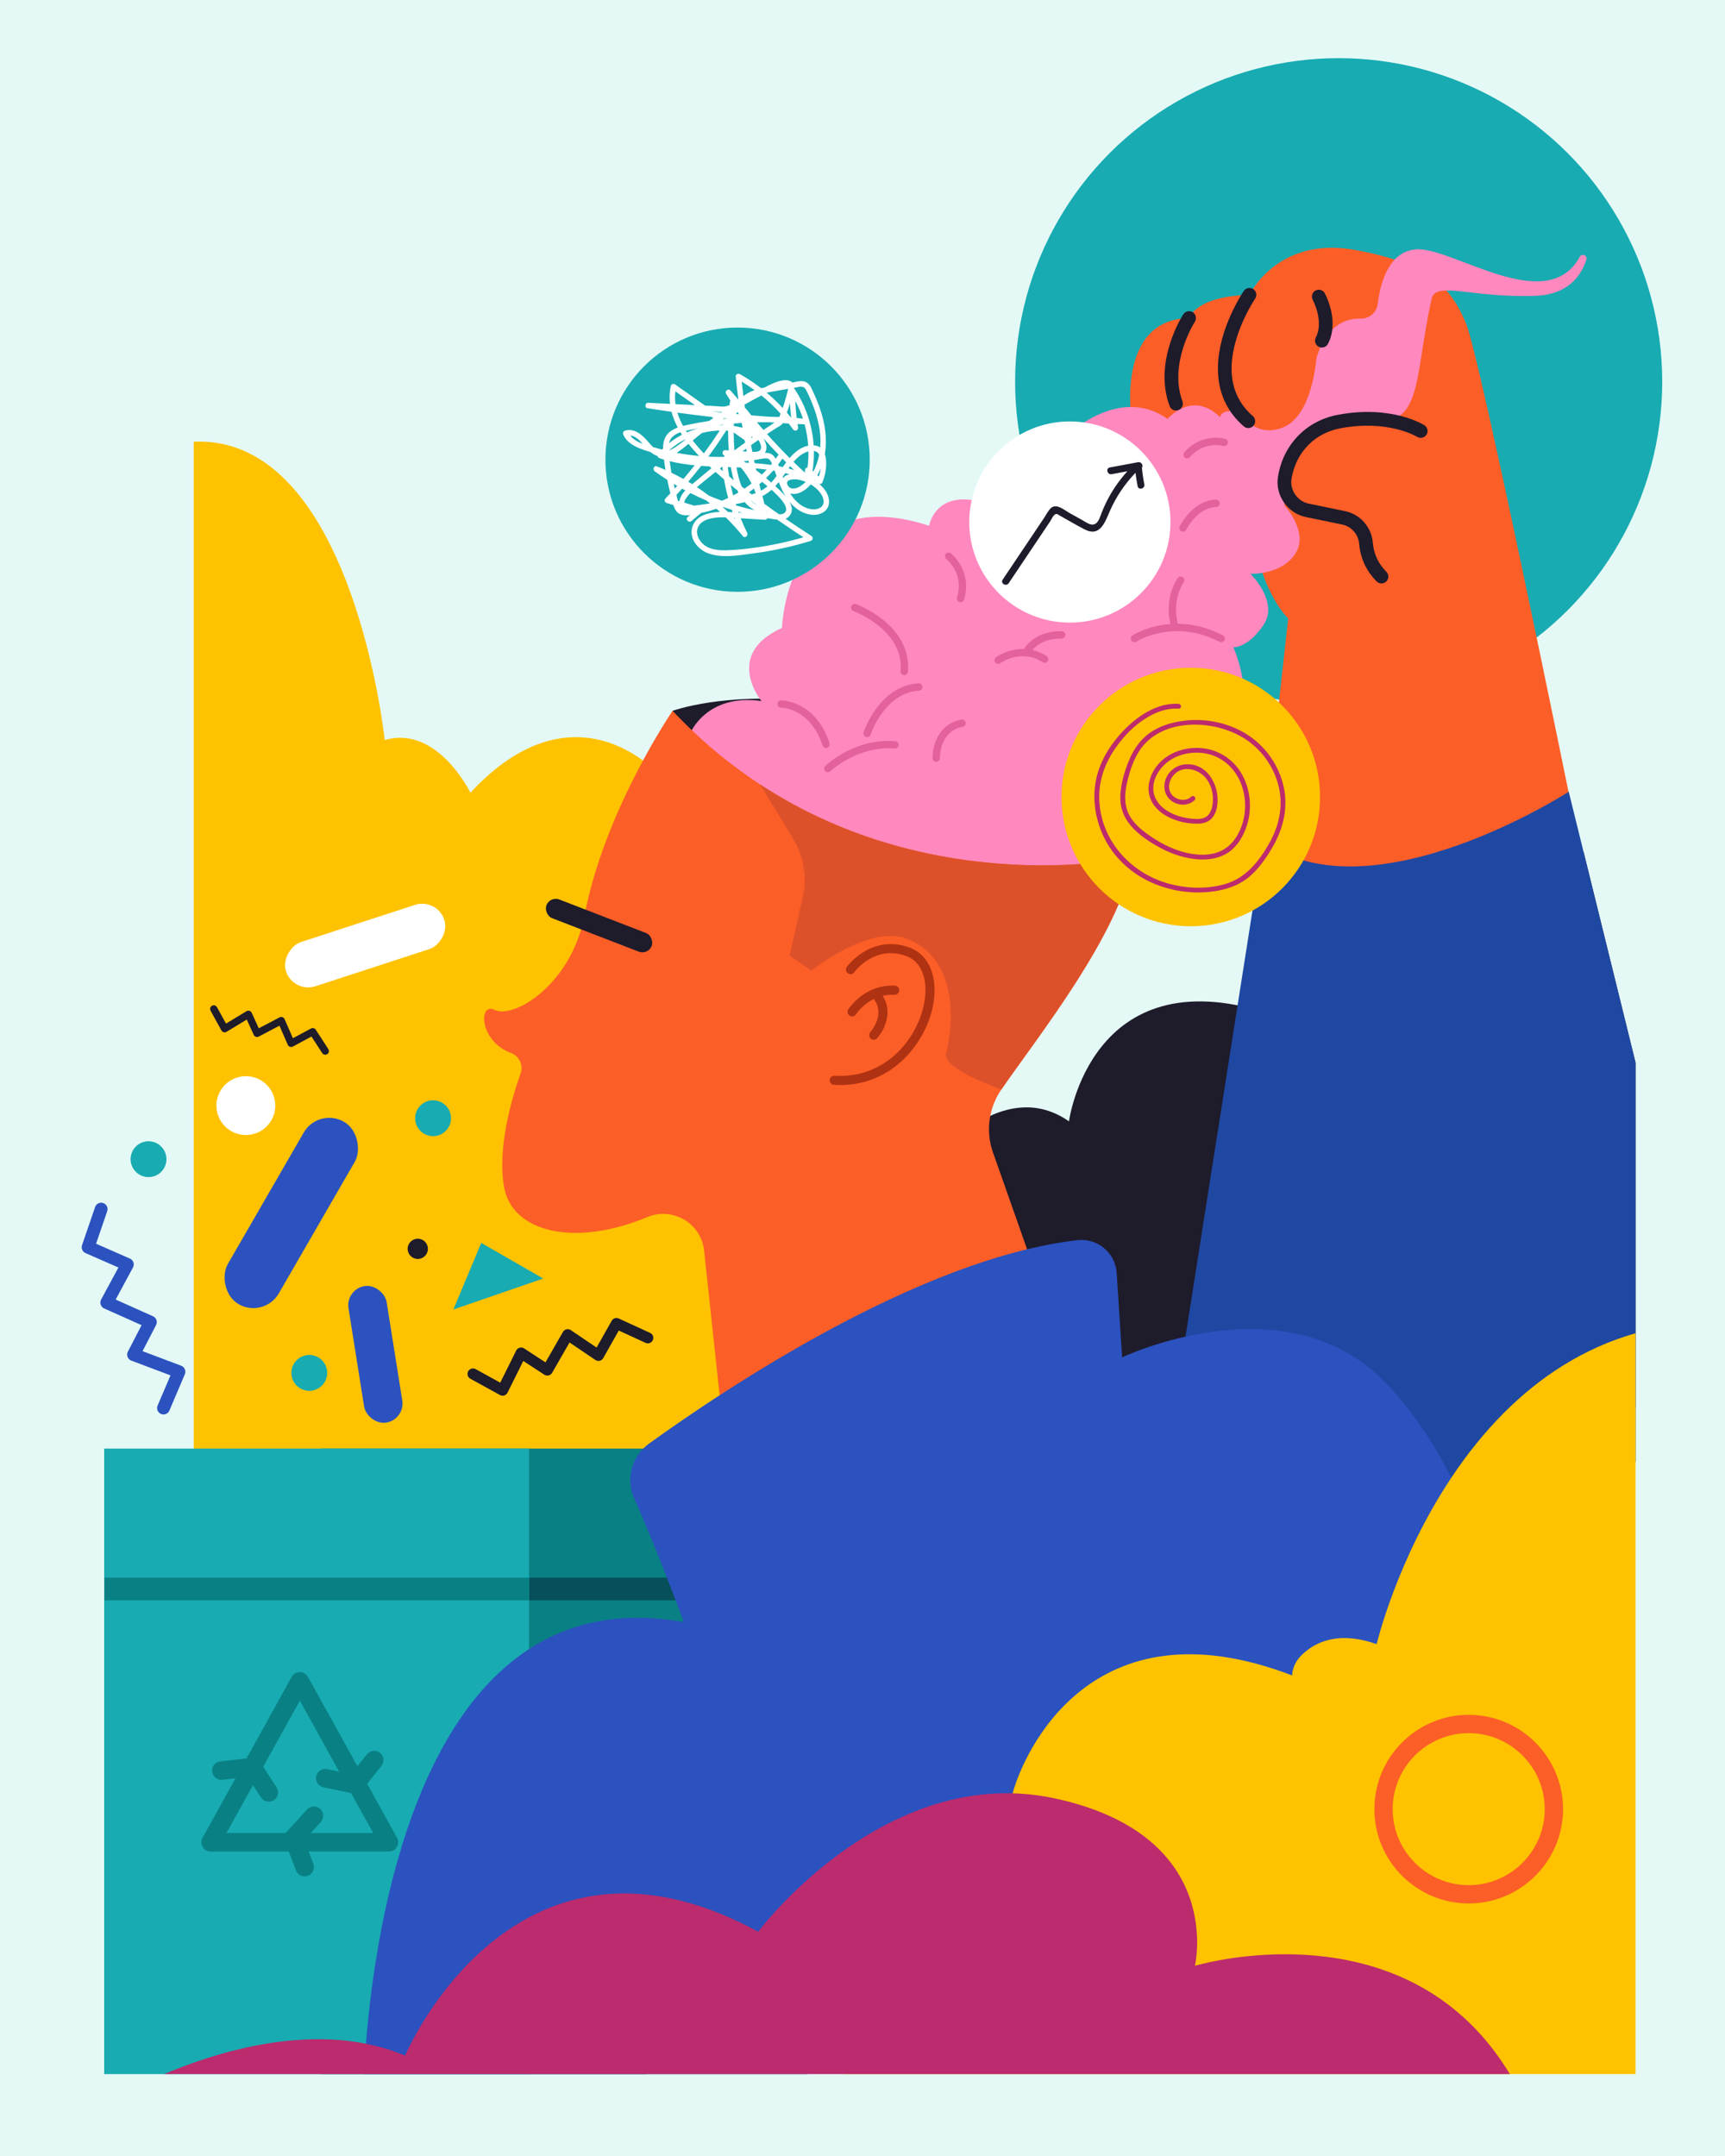 <?xml version="1.0" encoding="UTF-8"?>
<svg xmlns="http://www.w3.org/2000/svg" version="1.1" viewBox="0 0 2000 2500">
  <defs>
    <style> .st0 { fill: #098184; } .st1 { fill: #ff88be; } .st2 { fill: #1e1b2b; } .st3 { fill: #18abb2; } .st4 { fill: #fff; } .st5 { fill: #2b52bf; } .st6 { fill: #e4f9f5; } .st7 { fill: #fc5e27; } .st8 { fill: #1f48a3; } .st9 { opacity: .42; } .st10 { fill: #af3312; } .st11 { fill: #bc2b6d; } .st12 { fill: #dd512a; } .st13 { fill: #ffc200; } .st14 { fill: #064f5b; } </style>
  </defs>
  <g id="Layer_3">
    <rect class="st6" width="2000" height="2500"></rect>
  </g>
  <g id="Layer_6">
    <circle class="st3" cx="1552.07" cy="442.58" r="375.14"></circle>
  </g>
  <g id="Layer_4">
    <path class="st2" d="M779.82,824.24s237.91-86.79,533.88,169.98l-50.58,98.76s-456.08-1.8-468.64-7.18-19.75-19.75-19.75-25.14,5.09-236.42,5.09-236.42Z"></path>
    <path class="st2" d="M1095.74,1332.59s71.82-82.6,143.65-32.32c0,0,25.14-190.33,229.83-125.69l3.59,574.58-290.88,147.24-254.97-132.87,168.78-430.94Z"></path>
    <polygon class="st2" points="1896.29 1232.19 1896.29 1695.31 1857.04 1680.3 1744.61 1637.36 1623.64 1591.15 1824.74 1016.57 1836.03 987.85 1896.29 1232.19"></polygon>
    <polygon class="st8" points="1896.29 1232.19 1896.29 1632.65 1857.04 1680.3 1603.22 1988.37 1509.29 1919.03 1359.95 1808.82 1362.48 1626.26 1464.73 975.87 1818.75 917.81 1836.03 987.85 1896.29 1232.19"></polygon>
    <path class="st7" d="M1312.21,489.07s-19.75-118.51,66.44-120.3c0,0,7.18-25.14,70.03-26.93,0,0,32.32-68.23,122.1-52.07,89.78,16.16,113.12,46.68,129.28,86.19,16.16,39.5,118.51,542.26,118.51,542.26,0,0-228.04,147.24-353.73,57.46l28.73-258.56s-23.34-21.55-35.91-73.62l-145.44-154.42Z"></path>
    <path class="st1" d="M799.77,851.17s18.35-47.28,83-38.31c0,0-44.39-54.17,23.84-84.69,0,0,5.39-172.37,170.58-118.51,0,0,7.18-43.09,62.85-26.93,0,0,26.93-98.76,98.76-79.01,0,0,59.25-57.46,114.92-17.96,0,0,28.73-34.12,61.05-1.8,0,0-.9-9.88,22.44-7.18,0,0,16.16,32.32,50.28,18.85,34.12-13.47,38.6-79.01,38.6-79.01,0,0,9.81-48.33,51.69-47.24,9.94.26,18.36-7.17,19.56-17.04,2.91-23.93,12.59-60.79,44.56-63.2,41.81-3.16,151.42,78.73,189.7,8.67,2.44-4.46,9.22-1.54,7.65,3.3-6.57,20.26-22.35,40.57-59.09,41.9-74.52,2.69-115.51-17.57-120.3,3.59-20.55,90.68-9.78,151.73-72.02,139.76,0,0-109.4-5.74-98.56,99.95,0,0,28.73,30.52,12.57,55.66-16.16,25.14-52.07,23.34-52.07,23.34,0,0,33.22,32.32,15.26,59.25-17.96,26.93-35.01,26.04-35.01,26.04,0,0,34.12,76.31-8.98,117.61-43.09,41.3-61.95,26.93-61.95,26.93,0,0,18.85,8.98-3.59,26.93,0,0,3.89-8.98-2.39,21.55-6.28,30.52-49.38,11.67-49.38,11.67,0,0,1.49,14.02-2.99,29.03-9.48,31.72-89.78,53.57-93.37,54.47-3.59.9-198.41,2.69-219.96,1.8-21.55-.9-59.25-8.98-129.28-25.14-70.03-16.16-88.88-61.95-86.19-62.85s27.83-101.45,27.83-101.45Z"></path>
    <path class="st13" d="M224.59,512.21v1235.35l967.21,57.46-282.5-746.96-148.43-162.8s-95.76-105.34-215.47,23.94c0,0-38.31-79.01-99.35-61.05,0,0-37.11-354.33-221.45-345.95Z"></path>
    <path class="st7" d="M1151.3,1336.4l41.71,118.38c-211.88,71.83-355.53,192.13-355.53,192.13l-21.12-196.75c-3.41-31.71-36.38-51.16-65.82-38.9-85,35.41-157.43,17.36-166.23-35.49-7.59-45.52,8.87-101.73,19.27-131,3.38-9.5-1.37-20.11-10.82-23.61-37.68-13.94-38.07-59.5-19.22-50.08,21.55,10.78,88.67-28.61,104.13-109.53,23.35-122.1,102.15-237.31,102.15-237.31,32.39,34.46,66.54,62.51,101.28,85.28,206.01,135.09,432.6,84.7,432.6,84.7-14.71,88.28-111.13,208.51-152.75,269.16-14.7,21.41-18.28,48.53-9.66,73.03Z"></path>
    <rect class="st0" x="372.19" y="1679.73" width="564.46" height="725.3"></rect>
    <rect class="st14" x="613.05" y="1829.36" width="492.23" height="26.34"></rect>
    <rect class="st3" x="120.8" y="1679.73" width="492.52" height="725.3"></rect>
    <path class="st0" d="M460.39,2130.99l-15.11-27.27-19.59-35.36,16.57-20.68c3.73-4.65,2.99-11.44-1.67-15.17-4.65-3.72-11.45-2.98-15.17,1.67l-11.04,13.77-42.33-76.4-15-27.07c-1.9-3.43-5.51-5.56-9.44-5.56s-7.54,2.13-9.44,5.56l-52.36,94.51-30.33,3.35c-5.92.65-10.19,5.99-9.54,11.91.66,5.92,5.99,10.2,11.92,9.54l15.13-1.67-38.15,68.86c-1.85,3.34-1.8,7.41.14,10.71,1.95,3.3,5.48,5.31,9.31,5.31h90.56l8.26,21.8c1.63,4.31,5.74,6.97,10.1,6.97,1.27,0,2.56-.23,3.82-.7,5.57-2.11,8.38-8.34,6.27-13.92l-5.36-14.15h92.99c3.82,0,7.36-2.02,9.3-5.31,1.95-3.3,2-7.37.15-10.71ZM360.34,2125.43l11.57-12.66c.04-.05.1-.11.14-.16,3.61-4.1,3.55-10.22,0-14.25-.26-.29-.53-.57-.83-.84-4.4-4.02-11.23-3.71-15.25.69l-23.52,25.75c-.42.46-.8.96-1.12,1.47h-68.72l30.7-55.41,9.27,14.2c2.07,3.17,5.52,4.9,9.05,4.9,2.02,0,4.07-.57,5.89-1.76,5-3.26,6.4-9.95,3.14-14.94l-15.51-23.75,42.47-76.66,24.44,44.1,21.14,38.15-13.83-2.91c-2.59-.54-5.14-.11-7.31,1.04-2.71,1.45-4.79,4.05-5.47,7.29-1.02,4.81,1.34,9.54,5.47,11.75.88.46,1.84.82,2.87,1.03l32.11,6.76,25.59,46.2h-72.28Z"></path>
    <path class="st5" d="M1798.71,2323.44l-110.14,8.55-722.53,56.09-29.39,2.28-188.99,14.67h-325.63c.46-9.51,1.16-21.4,2.26-35.2,3.22-40.75,9.83-98.09,23.33-159.33,3.79-17.23,8.15-34.77,13.12-52.35,27.43-96.97,73.9-194.75,152.58-245.87,47.27-30.72,106.18-44.6,179.57-31.35,0,0-33.22-89.59-57.45-142.9-9.07-19.95-4.62-43.08,10.34-58.29,2.04-2.08,4.27-4.01,6.7-5.77,87.44-63.13,314.02-215,496.79-235.93,23.19-2.66,43.89,14.65,45.41,37.94l6.35,97.91s188.48-89.6,303.75,27.73c30.51,31.07,56.24,69.32,77.91,111.87,121.18,237.86,116.02,609.95,116.02,609.95Z"></path>
    <path class="st13" d="M1896.29,1545.96v859.07h-917.73l-12.53-16.95-29.39-39.8-57.57-77.93s12.75-41.54,57.57-85.46c43.13-42.25,115.95-86.71,235.7-98.46,0,0,.55-2.51,1.73-6.95,11.9-44.79,90.05-226.48,324.07-136.7,0,0-.47-12.39,11.14-23.75,15.09-14.79,42.15-28.35,86.82-12.54,0,0,23.08-97.59,86.59-193.01,17.46-26.23,37.99-52.31,61.92-76.13,40.3-40.13,90.29-73.9,151.68-91.39Z"></path>
    <path class="st11" d="M1750.51,2405.03H190.4c47.53-20.04,113.96-41.16,181.78-40.45,17.37.19,34.84,1.8,52.1,5.25,15.37,3.05,30.57,7.55,45.39,13.76,0,0,45.53-107.97,143.64-160.28,64.91-34.61,152.8-44.84,265.76,16.63,0,0,20.92-28.07,57.57-60.73,52.21-46.54,136.37-102.42,237.43-99.74,16.17.42,32.78,2.35,49.75,6.05,197.51,43.09,161.6,193.92,161.6,193.92,0,0,176.32-53.14,303.14,52.55,22.66,18.88,43.73,42.82,61.94,73.04Z"></path>
    <rect class="st0" x="121.06" y="1829.36" width="492.23" height="26.34"></rect>
    <rect class="st5" x="303.59" y="1284.41" width="68.23" height="244.2" rx="34.12" ry="34.12" transform="translate(748.5 19.58) rotate(30)"></rect>
    <rect class="st4" x="396.49" y="1000.02" width="53.92" height="192.99" rx="26.96" ry="26.96" transform="translate(1334.61 353.92) rotate(71.94)"></rect>
    <rect class="st5" x="412.87" y="1490.31" width="44.78" height="160.28" rx="22.39" ry="22.39" transform="translate(-240.86 87.67) rotate(-9.02)"></rect>
    <polygon class="st3" points="557.97 1441.22 525.65 1518.43 629.79 1482.52 557.97 1441.22"></polygon>
    <path class="st5" d="M189.56,1640.15c-.97,0-1.96-.19-2.9-.6-3.77-1.61-5.52-5.96-3.92-9.73l14.91-35-45.43-17.13c-1.98-.75-3.55-2.31-4.31-4.29s-.64-4.19.34-6.07l15.9-30.7-43.41-19.44c-1.88-.84-3.33-2.43-3.99-4.39-.66-1.95-.48-4.1.5-5.91l20.05-37.13-38.14-16.72c-3.53-1.55-5.29-5.55-4.04-9.2l15.16-44.21c1.33-3.88,5.55-5.94,9.42-4.61,3.88,1.33,5.94,5.55,4.61,9.42l-12.94,37.75,39.27,17.21c1.9.83,3.36,2.42,4.04,4.38.67,1.96.5,4.11-.49,5.94l-20.08,37.18,43.29,19.39c1.86.83,3.3,2.4,3.97,4.33.67,1.93.52,4.05-.42,5.86l-15.68,30.26,44.86,16.92c1.89.71,3.41,2.17,4.21,4.03.79,1.86.79,3.96,0,5.82l-17.95,42.12c-1.2,2.82-3.95,4.51-6.83,4.51Z"></path>
    <path class="st2" d="M582.73,1618.39c-1.06,0-2.11-.27-3.06-.79l-34.34-18.89c-3.07-1.69-4.19-5.55-2.5-8.63,1.69-3.07,5.56-4.19,8.63-2.5l28.54,15.7,18.48-37.23c.81-1.63,2.27-2.83,4.02-3.3,1.75-.48,3.62-.18,5.14.81l24.79,16.18,20.28-35.32c.88-1.53,2.36-2.63,4.08-3.03,1.72-.4,3.53-.06,4.99.93l29.91,20.26,17.51-31.06c1.62-2.88,5.18-4.03,8.18-2.65l36.37,16.7c3.19,1.46,4.59,5.23,3.12,8.42-1.46,3.19-5.24,4.59-8.42,3.12l-31.05-14.26-18.02,31.98c-.87,1.55-2.35,2.66-4.08,3.06-1.73.41-3.55.07-5.02-.92l-29.96-20.29-20.22,35.22c-.87,1.52-2.33,2.61-4.03,3.01-1.7.41-3.49.1-4.95-.86l-24.44-15.95-18.25,36.77c-.77,1.55-2.14,2.72-3.79,3.24-.62.19-1.26.29-1.9.29Z"></path>
    <path class="st2" d="M258.2,1196.44c-.6-.38-1.1-.91-1.45-1.54l-12.61-22.93c-1.13-2.05-.38-4.63,1.67-5.76,2.05-1.13,4.63-.38,5.76,1.67l10.48,19.05,23.73-14.39c1.04-.63,2.29-.78,3.45-.43,1.16.36,2.11,1.19,2.61,2.29l8.2,17.98,24.06-12.67c1.04-.55,2.27-.64,3.38-.25,1.11.39,2.01,1.23,2.48,2.31l9.63,22.11,20.97-11.26c1.94-1.04,4.36-.42,5.56,1.43l14.54,22.41c1.27,1.96.72,4.59-1.25,5.87-1.96,1.27-4.59.71-5.87-1.25l-12.41-19.14-21.59,11.59c-1.04.56-2.28.66-3.4.27-1.12-.39-2.03-1.23-2.5-2.31l-9.64-22.15-23.99,12.63c-1.03.54-2.24.64-3.35.26-1.1-.38-2-1.19-2.49-2.25l-8.08-17.73-23.43,14.21c-.99.6-2.18.77-3.29.47-.42-.11-.81-.29-1.17-.51Z"></path>
    <circle class="st4" cx="285.04" cy="1282.01" r="34.12"></circle>
    <circle class="st3" cx="358.59" cy="1591.94" r="20.78"></circle>
    <circle class="st3" cx="502.13" cy="1296.64" r="20.78"></circle>
    <circle class="st3" cx="172.19" cy="1344.13" r="20.78"></circle>
    <circle class="st2" cx="484.38" cy="1448.09" r="11.75"></circle>
    <rect class="st2" x="629.09" y="1061.68" width="130.85" height="23.22" rx="11.61" ry="11.61" transform="translate(433.67 -178.21) rotate(21.13)"></rect>
    <g>
      <path class="st10" d="M1054.36,1098.67c-18.25-6.66-36.61-4.87-53.1,5.19-12.28,7.5-19.17,16.94-19.45,17.33-1.71,2.37-1.17,5.67,1.19,7.39,2.37,1.71,5.68,1.19,7.4-1.18.96-1.32,23.9-32.08,60.33-18.78,9.25,3.38,15.75,10.3,19.33,20.58,3.5,10.07,3.87,22.52,1.05,36-4.53,21.7-16.68,42.78-33.31,57.82-13.57,12.26-36.75,26.45-70.21,24.37-2.92-.19-5.44,2.04-5.62,4.96s2.04,5.44,4.96,5.62c2.4.15,4.78.22,7.15.22,26.61,0,50.97-9.37,70.82-27.31,18.26-16.51,31.6-39.66,36.58-63.51,6.93-33.19-3.71-60.15-27.12-68.7Z"></path>
      <path class="st10" d="M1036.99,1153.53c2.91.16,5.42-2.08,5.59-5,.16-2.92-2.08-5.42-5-5.59-9.01-.5-17.76,1.01-25.98,4.48-18.27,7.72-27.78,22.49-28.17,23.11-1.56,2.47-.83,5.73,1.63,7.3.88.56,1.87.83,2.84.83,1.75,0,3.46-.86,4.47-2.44.08-.12,7.25-11.14,20.6-17.77,13.99,17.6-3.16,37.5-3.9,38.35-1.94,2.19-1.74,5.53.45,7.47,1.01.9,2.27,1.34,3.52,1.34,1.46,0,2.92-.6,3.96-1.78,7.99-8.99,18.82-30.16,6.35-49.13,4.42-1.04,8.98-1.43,13.63-1.17Z"></path>
    </g>
    <path class="st12" d="M1313.71,994.22c-14.71,88.28-111.13,208.51-152.75,269.16,0,0-69.51-24.15-64.11-42.12,5.38-17.95,20.94-107.73-46.09-132.87-43.23-16.21-110.13,37.11-110.13,37.11l-25.14-17.35,15.2-67.82c5.22-23.3,1.18-47.72-11.27-68.1l-38.31-62.71c206.01,135.09,432.6,84.7,432.6,84.7Z"></path>
    <circle class="st3" cx="855.16" cy="533.03" r="153.22"></circle>
    <circle class="st4" cx="1240.42" cy="605.32" r="116.65"></circle>
    <path class="st2" d="M1326.76,561.62c-1.27-6.37-2.19-12.77-2.79-19.24,1.76-2.49-.42-7.17-4.44-6.43-10.93,2.03-21.85,4.06-32.78,6.09-5.12.95-2.95,8.76,2.15,7.81,6.08-1.13,12.15-2.26,18.23-3.39-9.8,10.83-18.15,22.93-24.58,36.08-1.94,3.97-3.7,8.02-5.32,12.12-1.5,3.8-2.74,8.57-5.72,11.52-5.17,5.12-11.56-.2-16.62-3.02-4.93-2.75-9.86-5.49-14.79-8.24-5.61-3.13-14.91-11.42-21.31-6.03-3.36,2.83-5.81,8.01-8.24,11.64-3,4.48-6.01,8.96-9.01,13.43-13.01,19.4-26.03,38.81-39.04,58.21-2.91,4.34,4.1,8.4,6.99,4.09,13.01-19.4,26.03-38.81,39.04-58.21,3-4.48,6.01-8.96,9.01-13.43,1.41-2.1,3.2-6.4,5.26-7.84,2.52-1.76,3.41-.33,6.39,1.33,9.43,5.25,18.74,10.82,28.34,15.76,18.22,9.38,23.75-8.84,29.68-22.23,7.15-16.12,17.11-30.71,29.3-43.38.62,5.19,1.43,10.36,2.46,15.49,1.02,5.11,8.83,2.95,7.81-2.15Z"></path>
    <path class="st7" d="M1702.84,2207.15c-60.3,0-109.35-49.06-109.35-109.36s49.06-109.35,109.35-109.35,109.36,49.06,109.36,109.35-49.06,109.36-109.36,109.36ZM1702.84,2009.64c-48.61,0-88.16,39.55-88.16,88.16s39.55,88.16,88.16,88.16,88.16-39.55,88.16-88.16-39.55-88.16-88.16-88.16Z"></path>
  </g>
  <g id="Layer_5">
    <path class="st4" d="M957,569.04c-2.02-2.94-4.45-5.61-7.17-7.98,1.34.34,2.89-.02,3.51-1.4,3.68-8.22,6.44-23.04,2.97-33.04,3.07-17.84.12-36.55-5.93-53.73-2-5.69-4.32-11.26-6.82-16.75-2.22-4.88-4.42-11.25-9.84-13.42-4.47-1.79-10.2-.1-14.9.87-.45-.39-.98-.77-1.62-1.15-3.26-1.94-7.24-1.88-10.85-1.16-6.76,1.34-13.48,4.62-19.9,8.06-1.32.27-2.63.55-3.93.85-7.81-6.03-16.06-11.5-24.72-16.36-1.93-1.08-5.04.24-4.78,2.75.91,8.98,1.95,17.94,3.11,26.89-3.04-3.68-6.15-7.26-9.3-10.73-2.42-2.67-6.92.8-4.99,3.85,1.69,2.7,3.39,5.39,5.08,8.09-.36.5-.61,1.1-.68,1.74-.12,1.11-.23,2.22-.33,3.33-1.94.82-5.35,1.67-5.61,1.68-4.18.19-8.51-.42-12.69-.62l-10.11-.5c-11.68-8.23-23.36-16.46-35.04-24.7-1.64-1.16-4.25.01-4.67,1.9-1.59,7.09-1.81,14.03-.99,20.79-8.44-.42-16.89-.83-25.33-1.25-3.51-.17-4.42,5.67-.85,6.25,9.3,1.49,18.62,2.88,27.95,4.21,1.65,6.28,4.15,12.36,7.24,18.21-6.98,2.56-13.11,6.66-15.68,14.38-1.07,3.21-1.39,6.57-1.36,9.95-.42.41-.82.84-1.23,1.25-3.06-.78-6.11-1.61-9.14-2.5-.37-.11-.76-.22-1.14-.33-2.11-1.94-4-4.18-5.81-6.28-6.78-7.82-15.64-16.13-26.84-12.77-2.13.64-2.75,2.79-1.9,4.67,4.79,10.65,16.11,15.14,26.52,18.53,1.69.55,3.38,1.08,5.07,1.59,2.48,2.02,5.19,3.66,8.14,4.67.21,1.06.96,1.99,2.2,2.42,1.73.59,3.47,1.14,5.22,1.66.49,4.01,1.08,8.01,1.73,12-3.3-1.47-6.63-2.89-10-4.22-3.59-1.42-5.14,3.87-2.45,5.81,4.75,3.43,9.6,6.7,14.53,9.85,1.05,5.26,2.24,10.49,3.56,15.68-1.87,1.97-3.74,3.93-5.64,5.88-1.7,1.74-.89,4.62,1.4,5.31,2.56.78,5.12,1.55,7.67,2.33.82,2.4,1.82,4.68,3.16,6.67,3.44,5.11,9.81,5.74,16.2,5.03-.91.77-1.82,1.54-2.74,2.31-3.13,2.64,1.39,7.12,4.5,4.5,3.66-3.09,7.33-6.18,10.99-9.27.01,0,.03,0,.04,0,6.04-1.27,11.99-2.93,17.82-4.94,1.39,1.21,2.76,2.43,4.13,3.67-.78.03-1.56.06-2.34.11-11.49.78-25.03,4.38-29.42,16.38-4.75,12.98,5.1,26.26,16.84,31.04,16.68,6.79,37.62,2.71,54.86.41,22.1-2.95,43.89-7.75,65.2-14.3,2.68-.82,3.06-4.32.76-5.81-10.02-6.51-19.98-13.11-29.85-19.85,1.4-.59,2.7-1.42,3.85-2.62,4.98-5.21,3.98-11.35.59-17.23,2.45,3.01,5.23,5.77,8.43,8.17,8.05,6.03,19.66,9.71,29.24,5.05,10.55-5.12,10.03-17.26,4.11-25.87ZM894.2,559.58c-1.99-1.75-4-3.48-6.04-5.18,2.88-2.81,5.66-5.73,8.32-8.76.58.1,1.16.2,1.74.3.72,2,1.42,4.01,2.13,6.01-1.92,2.63-3.94,5.22-6.15,7.63ZM888.74,594.28c-.05-.18-.1-.36-.15-.53.32.23.64.45.95.67-.27-.05-.54-.1-.81-.14ZM856.27,594.44c-.13-.36-.25-.72-.38-1.08,1.67.47,3.34.92,5.02,1.37-1.53-.1-3.07-.19-4.6-.29-.01,0-.03,0-.04,0ZM851.78,600.51c.17.45.33.91.51,1.36-.45-.47-.89-.95-1.34-1.41.28.02.56.04.83.06ZM844.15,593.66c-2.15-2.06-4.32-4.09-6.54-6.07,3.58,1.26,7.18,2.44,10.8,3.56.32.94.64,1.89.97,2.83-1.74-.12-3.48-.23-5.23-.32ZM784.35,574.36c-.04-.17-.09-.33-.13-.5,2.23-2.39,4.43-4.79,6.61-7.22,1.24.68,2.49,1.35,3.74,2.02-1.11,1.18-2.15,2.4-3.08,3.7-1.71,2.4-3.19,5.58-3.81,8.74-.62-.19-1.25-.38-1.87-.57-.56-2.23-.98-4.43-1.44-6.16ZM907.93,554.3c-.17-.46-.33-.92-.49-1.37,1.01-1.43,2.02-2.89,3.02-4.36,1.65.42,3.3.87,4.95,1.35-3.08.65-5.81,1.99-7.47,4.39ZM883.25,550.35c-2.17-1.74-4.36-3.45-6.57-5.14-.15-.68-.29-1.35-.44-2.03,4.26.35,8.5.79,12.72,1.34-1.85,2-3.75,3.94-5.71,5.83ZM804.82,586.3c-3.83-1.16-7.67-2.32-11.5-3.49.48-3.57,4.11-7.99,5.8-9.71.45-.46.92-.91,1.38-1.36,6.01,3.04,12.11,5.89,18.31,8.53,1.47,1.12,2.92,2.27,4.36,3.43-3.28.53-6.56,1.04-9.85,1.5-2.83.4-5.67.76-8.5,1.1ZM829.63,547.25c3.23,2.92,6.52,5.8,9.84,8.63.73,4.21,1.58,8.39,2.52,12.54.68,3.02,1.45,6.02,2.25,9.01-2.37,1.14-4.77,2.21-7.19,3.22-5.08-1.83-10.11-3.8-15.08-5.9-4.55-3.45-9.21-6.74-13.98-9.88,5.72-4.92,11.74-9.58,17.49-14.27,1.38-1.12,2.77-2.23,4.15-3.35ZM813.93,502.06c6.7-1.7,13.58-2.66,20.49-2.84-.58.93-1.17,1.85-1.76,2.77-5.29,8.09-10.83,16.01-16.58,23.77-4.59-4.8-8.94-9.79-12.95-15.01,3.56-2.94,7.14-5.87,10.81-8.69ZM915.91,467.75c.28,5.52.74,11.02,1.39,16.51-.06,0-.11,0-.17-.01-1.58-1.97-3.19-3.91-4.84-5.82,1.3-3.53,2.5-7.09,3.61-10.68ZM899.31,532c-1.4-2.53-3.23-4.75-6.01-5.95-2.09-.9-4.3-1.06-6.52-.89,2.28-3.31,2.48-7.9.35-12.82-.56-1.31-1.15-2.61-1.76-3.91,5.64,6.37,11.43,12.61,17.34,18.74-1.1,1.63-2.24,3.25-3.4,4.83ZM849.22,571.37c-.74-2.99-1.4-6-2.02-9.02,2.56,2.09,5.14,4.16,7.73,6.21.38.85.78,1.68,1.2,2.51-.19.11-.38.23-.57.35-1.82,1.07-3.66,2.09-5.52,3.08-.27-1.04-.56-2.08-.82-3.13ZM844.71,548c-.22-1.63-.61-3.95-.81-6.4,1.16.04,2.32.07,3.48.11.55,3.2,1.17,6.37,1.88,9.51.41,1.84.89,3.69,1.42,5.56-1.76-1.43-3.53-2.87-5.29-4.33-.24-1.48-.47-2.97-.68-4.46ZM840.2,502.02c.57-.89,1.13-1.79,1.69-2.69.78.04,1.56.11,2.34.17-.07,7.59.17,15.2.76,22.76-1.38-.09-2.76-.19-4.14-.28-3.22-.2-4.23,4.41-1.6,5.93.3.17.6.36.9.53-.28.45-.53.91-.76,1.39-6.06.08-12.12-.04-18.17-.35,6.63-8.94,12.97-18.09,18.99-27.45ZM882.38,517.95c.36,6.31-5.58,6.16-10.1,6-.51-2.61-1.01-5.22-1.5-7.83,2.85-2.02,5.71-4.01,8.58-5.99,1.52,2.65,2.87,5.43,3.01,7.83ZM860.35,564.54c-.15-.12-.3-.24-.45-.36-2.53-6.16-4.22-12.73-5.36-18.81-.21-1.14-.41-2.29-.6-3.44,1.67.06,3.35.13,5.02.2,4.84,5.68,9.02,11.9,12.42,18.52-2.7,2.1-5.46,4.11-8.3,6.02-.9-.71-1.82-1.41-2.72-2.13ZM850.82,491.09c3.04-.26,6.09-.49,9.14-.68.29,1.87.6,3.74.9,5.61-3.22-.84-6.48-1.52-9.77-2.02-.11-.08-.22-.16-.33-.24.02-.89.04-1.79.07-2.68ZM871.44,507.92c-.1-.58-.19-1.16-.29-1.74.57.25,1.13.51,1.69.77-.47.33-.93.65-1.4.97ZM863.3,510.36c.18.98.36,1.97.54,2.95-1.37.98-2.75,1.96-4.12,2.95-2.75,2-5.49,4.02-8.22,6.05-.56-6.93-.83-13.89-.85-20.86,4.22,2.97,8.43,5.94,12.65,8.91ZM865.11,520.19c.22,1.15.45,2.3.67,3.45-1.67-.09-3.34-.19-5.01-.3,1.45-1.06,2.89-2.11,4.35-3.16ZM856.75,480.36c-1.1-.1-2.19-.2-3.29-.31.51-.82,1.03-1.64,1.55-2.46.58.92,1.16,1.84,1.74,2.76ZM870.28,580.35c2.36,1.77,4.72,3.52,7.09,5.27-2.65-1.41-5.02-3.18-7.13-5.25.01,0,.02,0,.04-.01ZM877.63,577.88c.06-.02.13-.05.19-.07.02.09.04.18.07.27-.09-.06-.17-.13-.26-.19ZM871.63,573.34c-1.11-.85-2.22-1.7-3.32-2.56,1.97-1.37,3.91-2.77,5.82-4.22.73,1.71,1.42,3.43,2.05,5.18-1.49.58-3.01,1.11-4.54,1.6ZM864.59,536.44c-.77-.53-1.55-1.05-2.32-1.58,1.87-.18,3.75-.38,5.62-.59.16.79.32,1.59.49,2.38-1.26-.07-2.52-.14-3.78-.21ZM877.66,489.66c4.64-.1,9.28-.12,13.92-.07,2.14.15,4.28.31,6.41.45-.07.05-.14.1-.22.15-4.23,2.73-8.43,5.52-12.62,8.33-2.53-2.93-5.03-5.88-7.5-8.86ZM903.5,483.52c-3.99-.15-7.98-.25-11.97-.29-6.82-.49-13.63-1.02-20.44-1.6-1.93-2.41-3.87-4.82-5.77-7.26-.43-.55-.9-.86-1.4-1-.05-.07-.1-.13-.15-.2-.19-1.32-.37-2.65-.55-3.97.14-.08.28-.16.42-.24,6.31-3.62,12.72-7.09,19.2-10.4,7.94,6.47,15.36,13.54,22.21,21.18-.51,1.35-.99,2.61-1.55,3.78ZM842.53,485.51c-.41.04-.83.08-1.24.12-.6.06-1.19.14-1.79.2-.46-.32-.91-.64-1.37-.96,1.5.16,2.99.32,4.49.47-.03.05-.06.11-.09.16ZM838.32,492.76c-.04.06-.08.13-.11.19-1.84-.03-3.68-.01-5.52.06,1.7-.22,3.4-.43,5.1-.62.18.12.35.25.53.37ZM809.08,527.21c.48.5.96,1,1.44,1.5-4.15-.38-8.3-.84-12.43-1.41-4.57-.63-9.11-1.38-13.64-2.24,2.42-1.46,4.73-3.12,6.92-4.81,2.34-1.81,4.63-3.66,6.92-5.53,3.43,4.37,7.08,8.54,10.79,12.48ZM837,541.38c.21,0,.41.01.62.02.03.6.08,1.2.13,1.77.1,1.05.21,2.11.33,3.16-1.18-1-2.34-2.02-3.51-3.04.81-.64,1.62-1.28,2.43-1.91ZM852.95,584.6c3.49-.71,6.98-1.48,10.44-2.35,3.26,3.84,7.12,7.06,11.65,9.35-5.16-1.13-10.3-2.38-15.4-3.78-2.08-.57-4.16-1.17-6.23-1.78-.15-.48-.31-.96-.46-1.44ZM874.94,537.08c-.25-1.2-.49-2.41-.74-3.61,1.11-.15,2.23-.3,3.34-.47,3.42-.52,7.05-1.59,10.53-1.56,3.93.03,5.62,3.03,6.94,6.13-.41.5-.81,1.01-1.23,1.5-6.23-.89-12.52-1.52-18.83-1.99ZM902.25,538.61c1.72-2.22,3.38-4.49,4.98-6.81,1.43,1.45,2.87,2.89,4.32,4.33-1.36,1.8-2.66,3.63-3.92,5.43-1.53-.34-3.07-.65-4.61-.94-.25-.67-.5-1.34-.77-2.01ZM936.24,542.01c-1.51.13-2.88,1.32-2.94,3.11-.03.96-.07,1.92-.1,2.88-4.45-4.09-8.86-8.22-13.19-12.44,3.14-3.64,6.63-6.91,10.78-9.39,1.91-1.14,4.19-2.16,6.51-2.79.1,6.21-.25,12.43-1.07,18.62ZM920.69,545.01c-2.16-.67-4.32-1.29-6.5-1.86.61-.87,1.23-1.73,1.86-2.58,1.54,1.49,3.09,2.97,4.64,4.45ZM942.09,545.94c1.19-7.65,1.7-15.37,1.55-23.07,2.54.4,4.76,1.7,6.13,4.36-1.31,6.82-3.52,13.53-6.75,19.57-.31-.29-.62-.57-.93-.86ZM915.54,531.13c-9.02-8.98-17.76-18.24-26.19-27.78,3.59-2.4,7.18-4.78,10.8-7.12,1.88-1.21,4.94-2.54,6.43-4.21.35-.39.65-.85.93-1.35,2.31.14,4.63.28,6.94.42,1.71,2.23,3.39,4.48,5.01,6.79,2.11,3.01,6.43,1.14,5.81-2.45-.22-1.26-.41-2.52-.6-3.78,2.74.14,5.48.28,8.22.4,2.19,8.1,3.58,16.41,4.14,24.78-8.74,1.72-15.64,7.47-21.5,14.31ZM923.71,484.75c-.81-6.6-1.33-13.21-1.58-19.85,3.53,6.59,6.47,13.46,8.79,20.52-2.4-.24-4.8-.46-7.2-.67ZM913.84,450.89c-1.42,6.1-3.06,12.14-4.99,18.11-.44,1.35-.9,2.7-1.37,4.05-5.78-6.24-11.94-12.1-18.45-17.57.25-.12.49-.25.74-.37,8-1.51,16.04-2.85,24.07-4.21ZM796.46,501.38c-.41-.63-.81-1.27-1.21-1.91,2.73-.61,5.45-1.1,7.95-1.6,2.22-.45,4.45-.87,6.68-1.28-4.58,1.27-9.07,2.88-13.43,4.79ZM794.6,509.82c-3.27,2.64-6.59,5.21-10.02,7.6-2.74,1.9-5.79,3.78-9.03,4.97,5.69-5.12,12.03-9.44,18.8-12.92.08.12.17.24.25.35ZM822.64,540.8c.75.71,1.52,1.42,2.28,2.12-.29.24-.59.47-.89.71-5.6,4.53-11.13,9.13-16.61,13.8-1.56,1.33-3.2,2.65-4.84,3.99-1.54-.96-3.08-1.92-4.65-2.85,5.17-6,10.19-12.12,15.08-18.36,3.2.24,6.41.43,9.63.59ZM880.38,561.49c1.06-.91,2.11-1.83,3.15-2.76,1.41,1.14,3.66,2.92,6.28,5.12-1.4,1.2-2.87,2.32-4.43,3.32-1.03.66-2.11,1.26-3.2,1.84-.61-2.5-1.21-5.01-1.8-7.52ZM913.61,563.19c-4.84-7.61,7.18-7.9,11.64-7.08,3,.55,6.01,1.45,8.92,2.66-1.87,1.83-3.92,3.48-6.14,4.93-4.27,2.78-11.04,4.8-14.42-.51ZM944.18,556.49c.49.45.98.9,1.47,1.34-.54-.37-1.09-.74-1.64-1.09.06-.09.12-.17.18-.26ZM949.35,552.61c-.57-.53-1.15-1.05-1.72-1.58.67-1.18,1.3-2.36,1.88-3.51.75-1.5,1.44-3.01,2.07-4.54-.38,3.3-1.17,6.55-2.23,9.63ZM930.46,448.55c2.84.71,3.92,3.15,5.15,5.61,2.87,5.75,5.4,11.7,7.64,17.72,4.21,11.34,7.31,23.21,7.93,35.33.19,3.78.12,7.73-.24,11.73-2-1.45-4.5-2.38-7.58-2.58-1.54-22.97-8.95-45.46-21.83-64.88-.29-.44-.66-.77-1.06-1.01.05-.25.1-.5.14-.74.16-.03.32-.05.48-.08,2.74-.48,6.63-1.8,9.38-1.1ZM861.93,459.28c-.7-5.59-1.35-11.19-1.95-16.79,5.11,3.08,10.06,6.39,14.85,9.9-4.63,1.61-8.97,3.77-12.9,6.89ZM837.1,477.63c.1,0,.2,0,.31.01-.34.23-.69.46-1.03.68-2.97-.31-5.94-.64-8.9-.97-.1-.07-.2-.14-.31-.22,3.31.16,6.62.33,9.93.49ZM783.09,453.83c7.52,5.3,15.03,10.59,22.55,15.89-1.15-.06-2.3-.11-3.44-.17-6.34-.31-12.68-.62-19.02-.94-.68-4.86-.74-9.8-.09-14.79ZM785.38,478.48c13.23,1.82,26.48,3.48,39.74,4.98.61.43,1.21.85,1.82,1.28-1.61,1.12-3.22,2.24-4.81,3.38-8.56,1.29-17.09,2.83-25.56,4.65-1.54.33-3.09.69-4.65,1.08-2.69-4.93-4.93-10.07-6.54-15.36ZM788.89,501.22c.59.97,1.2,1.94,1.82,2.9-5.32,2.78-10.37,6.07-15.09,9.84,1.62-7,7-10.57,13.27-12.74ZM730.67,505.05c5.75.4,10.4,4.98,14.48,9.61-5.64-2.15-10.92-5.05-14.48-9.61ZM776.46,535.06c-.01-.1-.03-.2-.04-.29,9.53,2.37,19.23,3.84,29.03,4.79-4.27,5.35-8.64,10.62-13.12,15.8-4.53-2.53-9.13-4.91-13.81-7.16-.78-4.36-1.47-8.74-2.06-13.14ZM781.09,561.03c1.36.81,2.72,1.62,4.08,2.41-.93,1.03-1.87,2.06-2.81,3.08-.44-1.83-.87-3.66-1.27-5.5ZM843.93,638.01c-9.55.35-20.26-.15-27.99-6.48-6.47-5.3-10.62-14.72-5.47-22.35,4.12-6.1,12.24-8.11,19.12-8.91,3.95-.45,7.92-.49,11.88-.35,7.02,6.87,13.65,14.15,19.83,21.83,2.38,2.96,6.5-.81,4.99-3.85-2.74-5.55-5.26-11.2-7.55-16.93,9.37.58,18.75,1.17,28.12,1.75,1.29.08,2.36-.76,2.86-1.86,1.29.21,2.58.43,3.87.62,2.31.34,4.87.81,7.44,1.05,10.07,6.99,20.26,13.8,30.51,20.51-17.94,5.19-36.21,9.18-54.71,11.8-10.89,1.54-21.91,2.77-32.91,3.17ZM909.05,595.13c-1.63,1.09-3.64,1.35-5.71,1.28-5.78-4.02-11.51-8.09-17.19-12.24-.6-3.03-1.34-6.02-2.2-8.97,3.94-1.96,7.42-4.43,10.59-7.26,10.38,9.24,22.24,21.98,14.5,27.19ZM898.86,563.7c1.4-1.51,2.74-3.09,4.05-4.72.21.56.42,1.12.64,1.67,2.06,5.2,4.44,10.29,7.37,14.99-3.93-4.71-8.66-8.93-12.06-11.94ZM950.89,588.8c-4.52,2.68-10.41,2.09-15.16.46-8.46-2.91-14.9-9.6-19.59-17.12,2.99.82,6.27.82,9.21-.11,5.62-1.78,10.56-5.64,14.71-10.31,4.77,2.87,8.97,6.66,11.93,11.21,3.26,5.01,5.02,12.22-1.1,15.86Z"></path>
    <g>
      <circle class="st13" cx="1380.64" cy="924.16" r="149.87"></circle>
      <path class="st11" d="M1366.54,816.14c-23.02-1.38-44.35,11.95-60.28,27.42-16.66,16.17-30.63,37.17-35.39,60.15-5,24.09-.49,49.6,11.13,71.15,12.05,22.36,31.93,39.45,55.19,49.4,23.51,10.05,50.03,13.09,75.2,8.47,13.34-2.45,26.12-7.54,36.51-16.41s18.83-21.02,25.85-32.86c13.69-23.05,19.66-49.01,12.58-75.28-6.51-24.14-22.34-45.1-43.78-57.95-22.08-13.23-48.79-17.87-74.14-14.02-13.17,2-26.44,6.37-37.26,14.31-10.67,7.83-17.9,18.72-22.96,30.81-5.3,12.67-9.48,26.72-10.2,40.5s3.56,25.84,12.47,36.04c8.78,10.06,20.59,17.99,32.21,24.38,12.37,6.81,25.8,11.79,39.84,13.66,12.55,1.67,25.98.78,37.28-5.4s18.55-17,23.13-28.44c8.21-20.5,6.84-44.97-4.01-64.25-10.59-18.82-29.84-30.2-51.4-30.6-20.1-.38-40.94,8.79-51.15,26.7-5.83,10.24-7.83,22.61-2.96,33.61,4.14,9.34,12.51,16.17,21.56,20.5,9.77,4.66,20.75,7.08,31.57,7.08,5.95,0,11.9-1.03,16.41-5.18,4.15-3.82,6.27-9.47,7.19-14.92,3.88-23.07-11.12-51.34-37.57-48.63-10.72,1.1-19.71,8.7-22.68,19.07-2.72,9.49.74,19.6,9.45,24.56,7.88,4.48,18.02,4.16,24.73-2.22,2.61-2.48-1.34-6.42-3.95-3.95-6.76,6.43-18.85,3.85-23.54-3.91-5.61-9.28.65-22.01,9.82-26.24,10.03-4.63,22.41-.48,29.59,7.33,8.06,8.78,10.83,22.32,8.53,33.84-1.14,5.71-3.83,11.47-9.67,13.58-5.34,1.94-12.07,1.2-17.59.44-9.06-1.25-18.09-4.2-25.78-9.2-7.86-5.12-14.13-12.89-15.18-22.45-1.25-11.35,4.62-22.77,12.68-30.44,12.96-12.34,32.69-16.48,49.9-12.67,19.07,4.21,33.48,18.5,39.83,36.75,6.69,19.22,4.82,41.37-5.79,58.83-6.4,10.53-15.69,17.66-27.82,20.23-12.11,2.57-24.98.75-36.71-2.76-12.09-3.62-23.42-9.45-33.89-16.45-9.35-6.25-18.82-13.52-24.85-23.2-7.22-11.59-7.08-25.19-4.32-38.15,2.55-11.98,6.37-24.2,12.33-34.93,23.62-42.5,87.13-41.45,123.94-18.26,19.09,12.02,33.13,31.05,39.16,52.78,6.47,23.32,2.12,46.53-9.43,67.49-11.92,21.63-27.61,41.74-52.26,48.76-21.99,6.26-46.32,5.14-68.08-1.47-43.06-13.08-75.8-50.66-77.5-96.47-.78-21.05,5.92-40.61,17.54-57.98,11.71-17.51,27.93-33.5,47.34-42.21,8.57-3.85,17.78-5.92,27.19-5.36,3.59.22,3.57-5.37,0-5.58h0Z"></path>
    </g>
  </g>
  <g id="Layer_8">
    <g class="st9">
      <path class="st11" d="M1037.95,859.46c-46.85-3.7-79.71,27.38-81.08,28.7-1.69,1.62-1.74,4.3-.11,5.99.83.87,1.94,1.3,3.06,1.3,1.06,0,2.11-.39,2.94-1.18.31-.3,31.57-29.76,74.54-26.36,2.32.18,4.38-1.56,4.56-3.89.18-2.33-1.56-4.38-3.89-4.56Z"></path>
      <path class="st11" d="M1064.91,792.42c-18.94,1.05-35.98,11.28-49.28,29.57-9.86,13.55-14.19,26.67-14.37,27.22-.72,2.22.49,4.61,2.72,5.34.44.14.88.21,1.32.21,1.78,0,3.44-1.14,4.03-2.92.16-.49,16.42-48.75,56.06-50.95,2.34-.13,4.13-2.13,4-4.47-.13-2.34-2.16-4.14-4.47-4Z"></path>
      <path class="st11" d="M989.47,708.46c.59.22,59.12,22.27,54.69,69.84-.22,2.33,1.5,4.4,3.83,4.61.13.01.27.02.4.02,2.16,0,4.01-1.65,4.22-3.85,2.1-22.52-7.75-43.31-28.49-60.1-15.34-12.42-31.08-18.25-31.74-18.49-2.2-.8-4.63.33-5.43,2.52-.8,2.2.32,4.63,2.52,5.44Z"></path>
      <path class="st11" d="M1114.62,834.39c-27.43,5.28-33.82,31.75-33.36,45.01.08,2.29,1.96,4.09,4.23,4.09.05,0,.09,0,.14,0,2.34-.08,4.17-2.03,4.1-4.37,0-.08-.2-8.16,3.11-16.7,4.23-10.9,12.1-17.53,23.38-19.7,2.3-.44,3.8-2.66,3.36-4.96-.44-2.3-2.66-3.8-4.96-3.36Z"></path>
      <path class="st11" d="M1417.81,736.62c-19.14-9.77-36.88-13.18-52.13-13.32-.71-2.36-7.35-26.25,6.79-48.24,1.27-1.97.7-4.59-1.27-5.86-1.97-1.27-4.59-.7-5.86,1.27-14.28,22.21-10.28,45.42-8.37,53.1-25.91,1.86-42.8,12.53-43.94,13.27-1.96,1.27-2.52,3.89-1.25,5.86,1.27,1.97,3.89,2.53,5.86,1.26.11-.07,10.87-6.9,28.07-10.25,22.95-4.46,45.92-.94,68.25,10.46.62.32,1.28.46,1.93.46,1.54,0,3.03-.84,3.78-2.31,1.07-2.09.24-4.64-1.85-5.7Z"></path>
      <path class="st11" d="M1369.76,616.13c.59.28,1.22.42,1.83.42,1.58,0,3.09-.89,3.82-2.4.03-.06,3.2-6.56,9.19-13.06,7.72-8.37,16.3-12.83,25.5-13.27,2.34-.11,4.14-2.1,4.03-4.44-.11-2.34-2.08-4.14-4.44-4.03-27.35,1.3-41.35,29.92-41.93,31.13-1.01,2.11-.12,4.64,1.99,5.65Z"></path>
      <path class="st11" d="M1420.37,508.81c-29.82-6.48-46.66,15.01-47.36,15.93-1.42,1.85-1.07,4.5.79,5.93.77.59,1.68.88,2.58.88,1.27,0,2.52-.57,3.36-1.64.58-.74,14.4-18.12,38.83-12.81,2.29.5,4.55-.95,5.04-3.24.5-2.29-.95-4.55-3.24-5.04Z"></path>
      <path class="st11" d="M1231.02,731.96c-31.57-.64-42.84,19.31-43.31,20.16-.07.13-.11.26-.17.39-18.51-.5-32.53,9.45-32.73,9.59-1.89,1.37-2.31,4.02-.94,5.91.83,1.14,2.12,1.75,3.44,1.75.86,0,1.73-.26,2.48-.8.98-.71,24.4-17.17,49.07-1.08,1.96,1.28,4.59.73,5.87-1.24,1.28-1.96.73-4.59-1.24-5.87-5.61-3.66-11.18-5.88-16.53-7.1,3.79-4.57,13.86-13.63,33.88-13.24,2.33.05,4.28-1.81,4.33-4.15.05-2.34-1.81-4.28-4.15-4.32Z"></path>
      <path class="st11" d="M959.03,867.12c2.23-.73,3.44-3.12,2.71-5.35-16.03-49.04-54.47-49.61-56.1-49.61-2.33,0-4.22,1.89-4.23,4.22,0,2.34,1.88,4.24,4.21,4.26,1.38.01,34,.77,48.06,43.76.58,1.79,2.24,2.92,4.03,2.92.44,0,.88-.07,1.32-.21Z"></path>
      <path class="st11" d="M1102.5,641.61c-1.83-1.45-4.48-1.15-5.94.67-1.46,1.82-1.16,4.49.66,5.95.86.69,20.92,17.24,12.37,44.5-.7,2.23.54,4.61,2.78,5.31.42.13.85.2,1.27.2,1.8,0,3.48-1.16,4.04-2.97,10.33-32.92-14.92-53.46-15.17-53.67Z"></path>
    </g>
  </g>
  <g id="Layer_7">
    <g>
      <path class="st2" d="M1455.23,346.32c2.48-3.62,1.56-8.56-2.06-11.05-3.62-2.48-8.57-1.56-11.05,2.06-.68.99-16.76,24.65-25.14,55.51-11.48,42.29-2.79,77.42,25.13,101.59,1.5,1.3,3.36,1.94,5.2,1.94,2.23,0,4.44-.93,6.01-2.75,2.87-3.32,2.51-8.34-.81-11.21-23.23-20.1-30.05-48.71-20.29-85.03,7.61-28.33,22.86-50.83,23.01-51.05Z"></path>
      <path class="st2" d="M1382.98,362.1c-3.68-2.4-8.6-1.36-11,2.32-1.44,2.21-35.05,54.76-15.92,106.4,1.19,3.21,4.23,5.19,7.46,5.19.92,0,1.85-.16,2.76-.5,4.12-1.53,6.22-6.1,4.69-10.22-16.28-43.94,13.89-91.5,14.34-92.21,2.39-3.68,1.35-8.6-2.33-10.99Z"></path>
      <path class="st2" d="M1525.56,391.34c-2.05,3.89-.55,8.69,3.33,10.74,1.18.62,2.45.92,3.7.92,2.86,0,5.62-1.54,7.04-4.25,13.8-26.22-2.93-57.38-3.65-58.69-2.11-3.84-6.92-5.25-10.77-3.16-3.85,2.1-5.27,6.92-3.19,10.77.13.25,13.33,25.06,3.54,43.67Z"></path>
      <path class="st2" d="M1651.48,493.08c-1.52-.97-37.96-23.57-99.72-12.21-17.96,3.3-33.87,11.54-46.01,23.81-12.87,13.01-20.96,29.21-24.04,48.14-3.48,21.37,11.02,42.33,32.33,46.73l42.06,8.68c10.88,2.25,18.83,11.35,19.78,22.65,1.39,16.49,8.38,31.47,20.22,43.3,1.55,1.55,3.59,2.33,5.62,2.33s4.07-.78,5.62-2.33c3.11-3.1,3.11-8.14,0-11.24-9.28-9.28-14.53-20.51-15.62-33.4-1.55-18.38-14.57-33.2-32.41-36.89l-42.06-8.68c-12.86-2.65-21.95-15.75-19.86-28.6,2.54-15.61,9.16-28.91,19.66-39.52,9.84-9.95,22.83-16.64,37.58-19.35,55.14-10.14,87.9,9.74,88.33,10,3.7,2.34,8.6,1.24,10.95-2.46,2.36-3.7,1.27-8.62-2.44-10.97Z"></path>
    </g>
  </g>
</svg>
